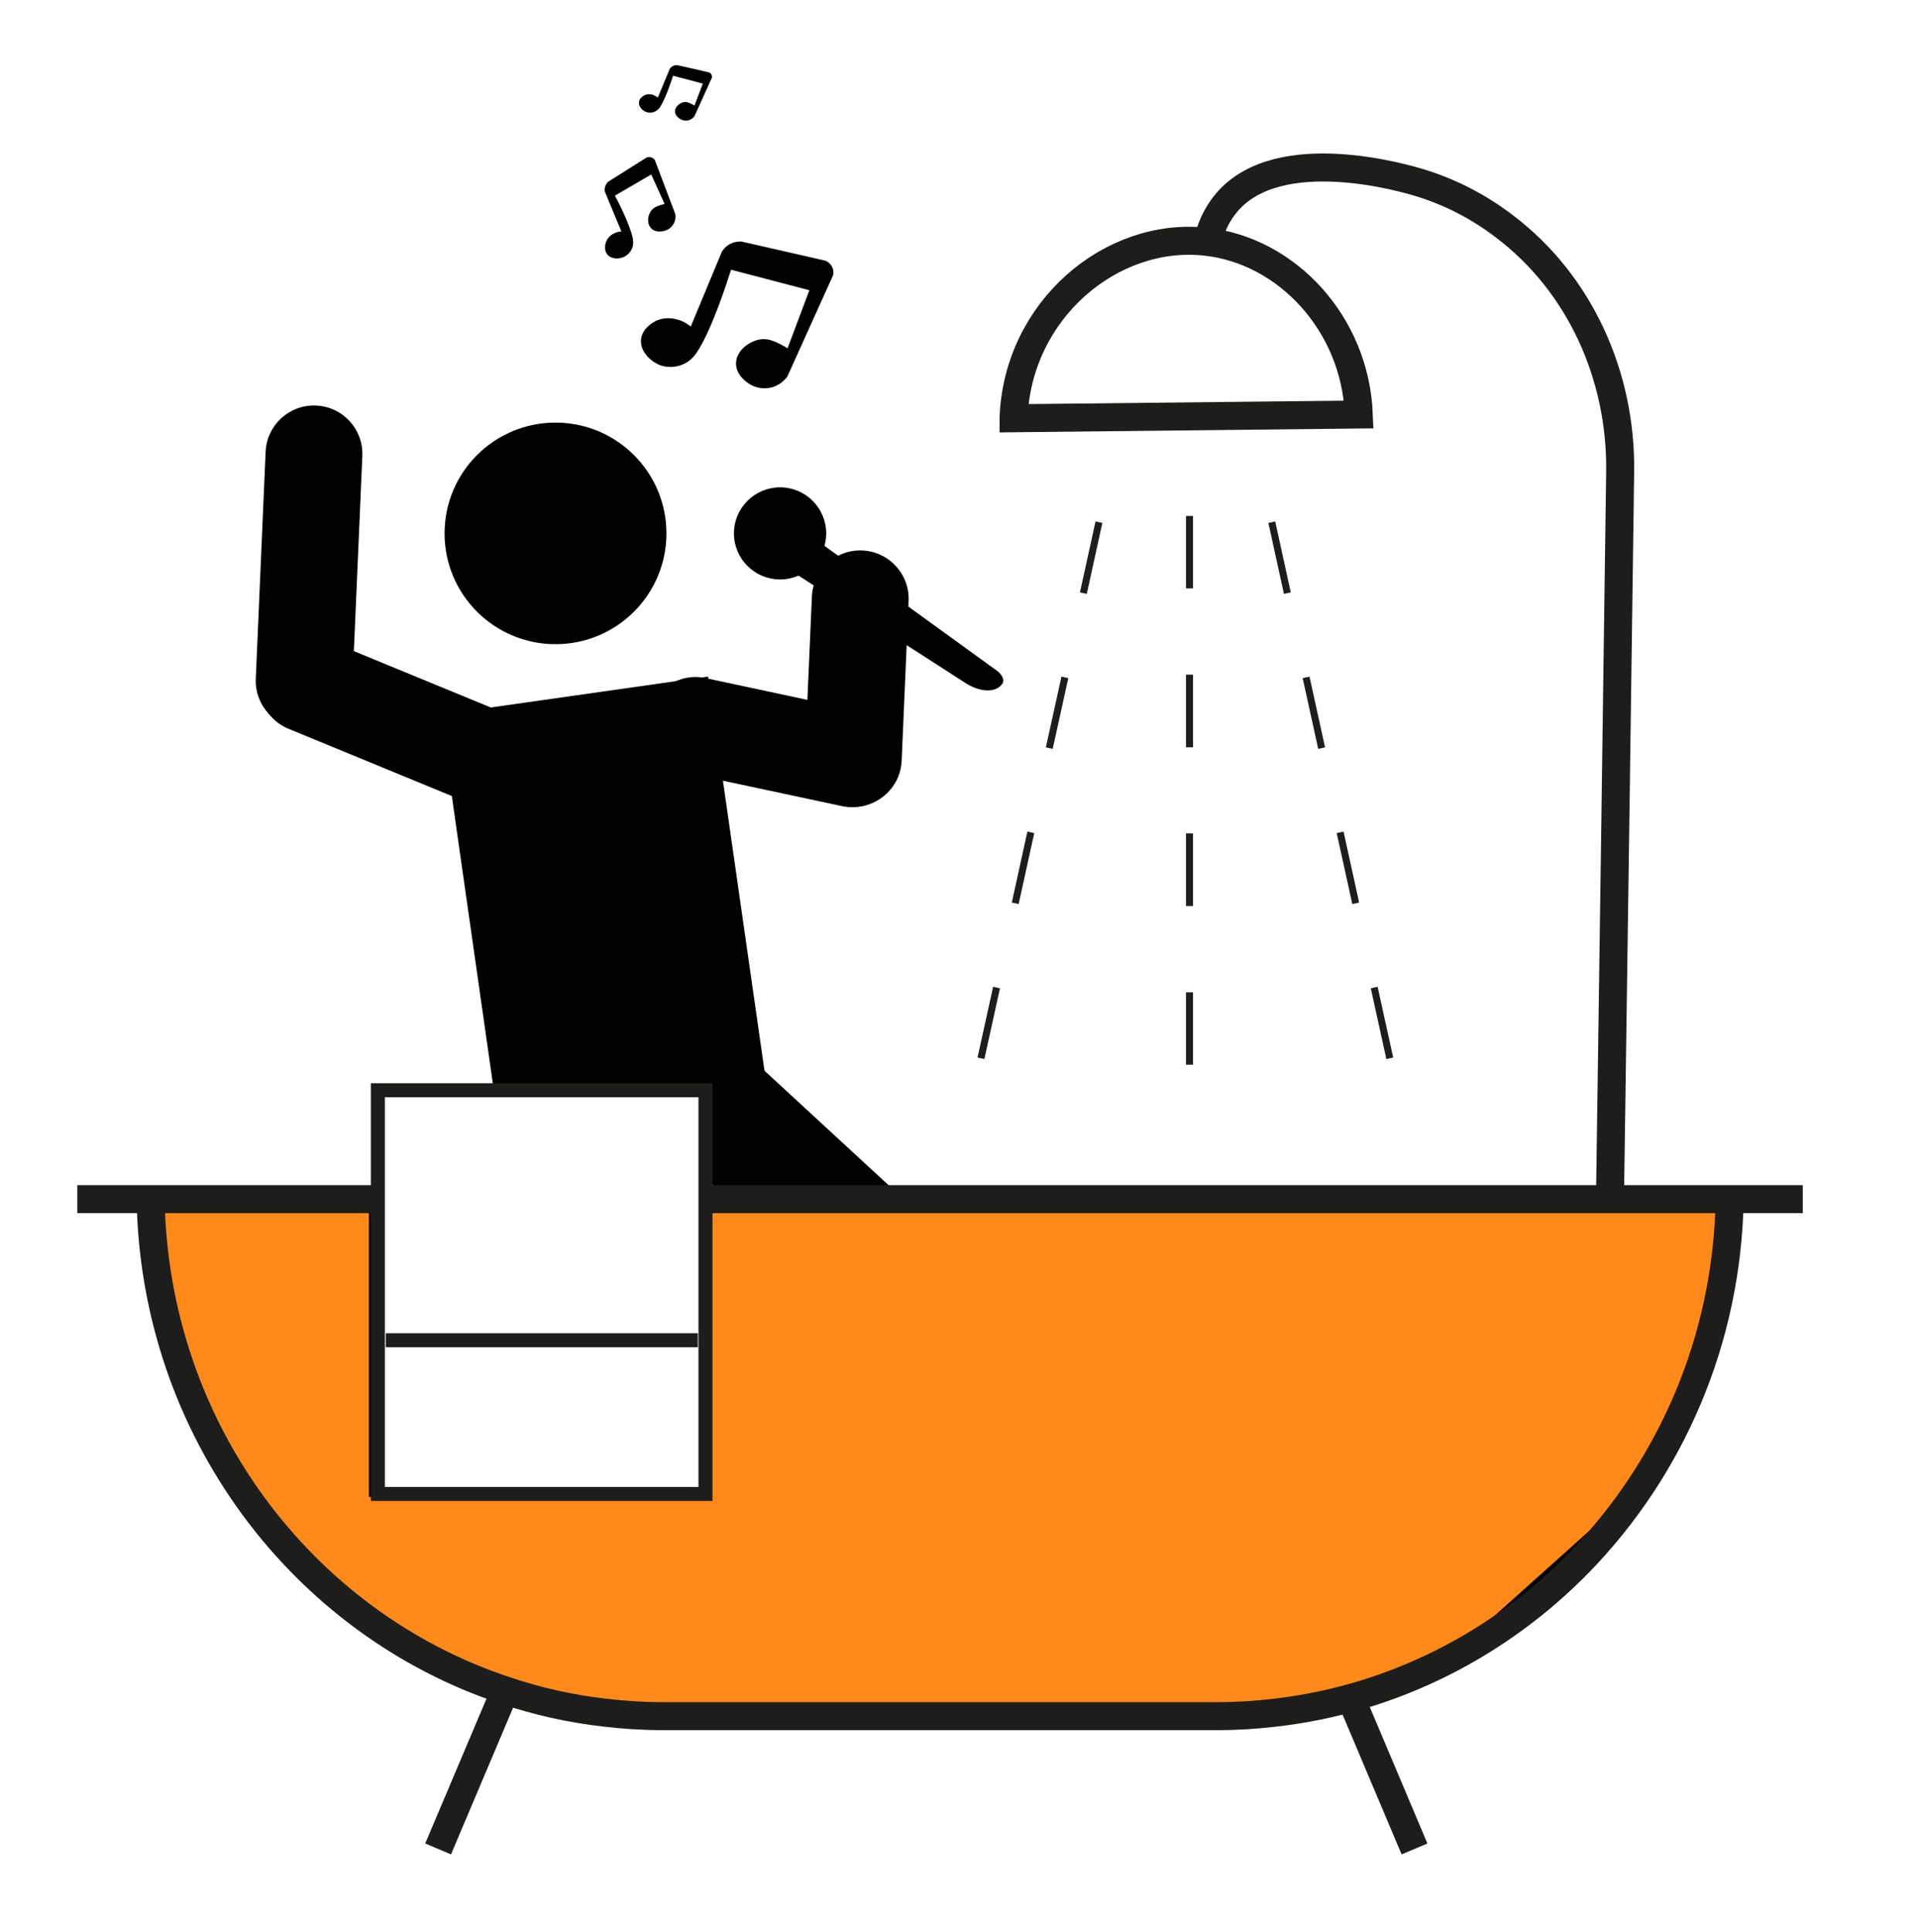 <?xml version="1.0" encoding="UTF-8"?> <svg xmlns="http://www.w3.org/2000/svg" width="274" height="276" viewBox="0 0 274 276" fill="none"><path d="M53.199 171.494L20.606 170L23.569 183.445L28.014 202.867L39.866 220.794L53.199 232.745L68.014 238.721L84.31 244.697H185.051L208.755 235.733L235.421 211.83L244.31 190.915L247.273 171.494H100.606V213.324H53.199V171.494Z" fill="#FF8A19" stroke="black"></path><path d="M100.784 158.577V155.732H70.543L64.548 113.71L62.886 102.093L70.127 101.056L96.599 97.292H96.629L100.16 96.788H100.22L101.14 96.64L101.199 96.966L103.276 111.517L109.212 152.946L109.835 157.273L100.784 158.577Z" fill="black"></path><path d="M87.073 155.732H73.035C74.074 154.606 75.528 153.865 77.16 153.717L81.552 153.332C83.749 153.154 85.796 154.102 87.073 155.732Z" fill="black"></path><path d="M37.946 64.53L36.539 96.95C36.374 100.76 39.333 103.982 43.148 104.147C46.964 104.312 50.191 101.358 50.356 97.548L51.762 65.128C51.928 61.318 48.968 58.095 45.153 57.93C41.338 57.765 38.111 60.72 37.946 64.53Z" fill="black"></path><path d="M115.983 85.23L114.993 108.057C114.827 111.867 117.786 115.09 121.602 115.255C125.417 115.42 128.644 112.465 128.809 108.655L129.799 85.828C129.965 82.018 127.006 78.796 123.19 78.63C119.375 78.466 116.148 81.42 115.983 85.23Z" fill="black"></path><path d="M100.795 96.863C97.061 96.066 93.386 98.442 92.588 102.172C91.789 105.901 94.169 109.57 97.903 110.368L120.279 115.146C124.013 115.943 127.688 113.566 128.487 109.837C129.285 106.108 126.905 102.438 123.171 101.641L100.795 96.863Z" fill="black"></path><path d="M46.49 91.337C42.959 89.883 38.917 91.564 37.462 95.089C36.007 98.615 37.689 102.651 41.22 104.105L69.481 115.736C73.012 117.19 77.054 115.509 78.509 111.984C79.965 108.458 78.282 104.422 74.751 102.968L46.49 91.337Z" fill="black"></path><path d="M128.978 171.942H104.731L104.019 171.291L103.663 170.965L100.784 168.297V155.732H87.815C86.688 153.45 87.014 150.665 88.824 148.709L91.792 145.478C94.166 142.9 98.143 142.752 100.695 145.123L109.213 152.946L127.464 169.779C127.969 170.224 128.354 170.727 128.681 171.291C128.77 171.498 128.889 171.735 128.978 171.942Z" fill="black"></path><path d="M124.347 171.942H103.395C104.344 167.556 108.618 164.771 112.98 165.719L118.5 166.904C121.32 167.497 123.427 169.483 124.376 171.972L124.347 171.942Z" fill="black"></path><path d="M79.356 92.017C88.109 92.017 95.204 84.932 95.204 76.192C95.204 67.452 88.109 60.367 79.356 60.367C70.604 60.367 63.509 67.452 63.509 76.192C63.509 84.932 70.604 92.017 79.356 92.017Z" fill="black"></path><path d="M111.438 82.771C115.077 82.771 118.026 79.825 118.026 76.192C118.026 72.558 115.077 69.613 111.438 69.613C107.799 69.613 104.85 72.558 104.85 76.192C104.85 79.825 107.799 82.771 111.438 82.771Z" fill="black"></path><path d="M143.193 97.647C142.391 98.951 140.077 98.951 137.97 97.588L111.468 80.548L114.792 75.806L142.421 95.81C143.163 96.343 143.519 97.144 143.222 97.647H143.193Z" fill="black"></path><path d="M98.707 46.675C98.351 46.379 97.668 45.846 96.63 45.608C96.185 45.49 94.879 45.223 93.573 45.905C93.306 46.053 91.792 46.853 91.585 48.424C91.377 50.054 92.742 51.387 93.781 51.921C95.116 52.661 96.659 52.484 97.728 51.98C98.707 51.506 99.271 50.765 99.597 50.261C101.794 46.912 104.079 39.652 104.435 38.526C108.174 39.504 111.884 40.481 115.623 41.459L112.507 49.757C112.299 49.609 111.973 49.431 111.587 49.224C110.934 48.898 110.281 48.572 109.599 48.483C107.907 48.216 106.512 49.431 106.453 49.461C106.126 49.728 105.206 50.557 105.147 51.832C105.088 53.699 106.957 54.795 107.165 54.914C107.521 55.121 108.53 55.625 109.836 55.418C111.439 55.181 112.299 54.025 112.477 53.788C114.674 48.957 116.84 44.097 119.036 39.267C119.036 39.118 119.155 38.555 118.799 37.992C118.502 37.518 118.116 37.34 117.968 37.251C113.932 36.333 109.895 35.414 105.889 34.495C105.622 34.495 104.969 34.495 104.286 34.851C103.634 35.206 103.277 35.71 103.129 35.947C101.645 39.504 100.161 43.06 98.677 46.646L98.707 46.675Z" fill="black"></path><path d="M88.705 33.073C88.467 33.073 88.022 33.161 87.547 33.428C87.34 33.547 86.776 33.932 86.538 34.673C86.479 34.821 86.242 35.681 86.746 36.333C87.28 37.014 88.26 36.984 88.853 36.807C89.625 36.57 90.129 35.947 90.337 35.384C90.515 34.851 90.456 34.377 90.397 34.051C89.981 32.006 88.141 28.479 87.844 27.946L93.038 24.923L94.937 29.131C94.937 29.131 94.611 29.22 94.403 29.279C94.047 29.398 93.691 29.516 93.394 29.724C92.682 30.257 92.593 31.206 92.593 31.235C92.593 31.443 92.533 32.095 93.008 32.599C93.661 33.31 94.759 33.013 94.907 32.984C95.115 32.925 95.679 32.747 96.094 32.184C96.599 31.502 96.51 30.761 96.48 30.613C95.501 28.035 94.522 25.427 93.542 22.849C93.513 22.789 93.305 22.552 92.978 22.463C92.711 22.404 92.474 22.463 92.385 22.493C90.575 23.649 88.734 24.775 86.924 25.931C86.805 26.02 86.568 26.257 86.449 26.642C86.331 27.027 86.39 27.323 86.449 27.472C87.221 29.339 87.993 31.176 88.764 33.043L88.705 33.073Z" fill="black"></path><path d="M93.958 13.928C93.958 13.928 93.572 13.632 93.186 13.514C93.008 13.484 92.534 13.365 92.029 13.632C91.94 13.691 91.347 13.988 91.287 14.581C91.198 15.203 91.732 15.707 92.118 15.914C92.623 16.181 93.216 16.122 93.602 15.914C93.958 15.736 94.196 15.44 94.314 15.262C95.145 13.988 96.006 11.232 96.154 10.817L100.398 11.943L99.211 15.084C99.211 15.084 99.003 14.966 98.855 14.877C98.618 14.758 98.35 14.64 98.113 14.581C97.46 14.492 96.926 14.936 96.926 14.966C96.807 15.084 96.451 15.381 96.421 15.855C96.421 16.566 97.104 16.981 97.193 17.011C97.341 17.099 97.698 17.277 98.202 17.218C98.796 17.129 99.152 16.685 99.211 16.596C100.042 14.758 100.873 12.921 101.704 11.084C101.704 11.024 101.734 10.817 101.615 10.609C101.496 10.432 101.348 10.372 101.288 10.343C99.775 9.987 98.232 9.631 96.718 9.305C96.629 9.305 96.362 9.305 96.125 9.424C95.887 9.572 95.739 9.75 95.679 9.839C95.116 11.202 94.552 12.536 93.988 13.899L93.958 13.928Z" fill="black"></path><path d="M21.516 171.291C22.079 204.126 43.15 231.865 72.175 241.467C76.715 243.008 81.464 244.074 86.36 244.638C89.12 244.964 91.88 245.141 94.7 245.141H173.878C176.727 245.141 179.487 244.964 182.218 244.638C199.104 242.682 214.269 234.828 225.665 223.122C238.604 209.787 246.766 191.502 247.092 171.291" stroke="#1D1D1B" stroke-width="4" stroke-miterlimit="10"></path><path d="M202.072 264.108L192.961 242.533" stroke="#1D1D1B" stroke-width="4" stroke-miterlimit="10"></path><path d="M62.589 264.108L72.709 240.192" stroke="#1D1D1B" stroke-width="4" stroke-miterlimit="10"></path><path d="M257.54 171.291H247.093H100.814" stroke="#1D1D1B" stroke-width="4" stroke-miterlimit="10"></path><path d="M53.984 171.291H21.517H11.041" stroke="#1D1D1B" stroke-width="4" stroke-miterlimit="10"></path><path d="M55.11 191.442H99.686" stroke="#1D1D1B" stroke-width="2" stroke-miterlimit="10"></path><path d="M100.783 155.732H53.982V213.402H100.783V155.732Z" stroke="#1D1D1B" stroke-width="2" stroke-miterlimit="10"></path><path d="M172.751 33.636C173.137 32.273 173.879 30.524 175.274 28.894C182.782 20.122 200.885 25.516 202.755 26.079C207.444 27.501 211.509 29.724 214.952 32.361C225.784 40.57 231.631 53.788 231.452 67.361C230.978 102.004 230.503 136.647 229.998 171.291" stroke="#1D1D1B" stroke-width="4" stroke-miterlimit="10"></path><path d="M144.795 59.715C145.359 44.275 158.773 33.043 172.246 34.525C183.791 35.77 193.584 46.171 194.118 59.211C177.677 59.389 161.236 59.566 144.795 59.744V59.715Z" stroke="#1D1D1B" stroke-width="4" stroke-miterlimit="10"></path><path d="M169.931 73.702V84.045" stroke="#1D1D1B" stroke-miterlimit="10"></path><path d="M169.931 96.373V106.745" stroke="#1D1D1B" stroke-miterlimit="10"></path><path d="M169.931 119.044V129.416" stroke="#1D1D1B" stroke-miterlimit="10"></path><path d="M169.931 141.744V152.087" stroke="#1D1D1B" stroke-miterlimit="10"></path><path d="M156.992 74.592L154.767 84.727" stroke="#1D1D1B" stroke-miterlimit="10"></path><path d="M152.124 96.758L149.898 106.864" stroke="#1D1D1B" stroke-miterlimit="10"></path><path d="M147.259 118.896L145.033 129.031" stroke="#1D1D1B" stroke-miterlimit="10"></path><path d="M142.363 141.063L140.137 151.168" stroke="#1D1D1B" stroke-miterlimit="10"></path><path d="M181.685 74.592L183.91 84.727" stroke="#1D1D1B" stroke-miterlimit="10"></path><path d="M186.581 96.758L188.807 106.864" stroke="#1D1D1B" stroke-miterlimit="10"></path><path d="M191.447 118.896L193.673 129.031" stroke="#1D1D1B" stroke-miterlimit="10"></path><path d="M196.314 141.063L198.54 151.168" stroke="#1D1D1B" stroke-miterlimit="10"></path></svg> 